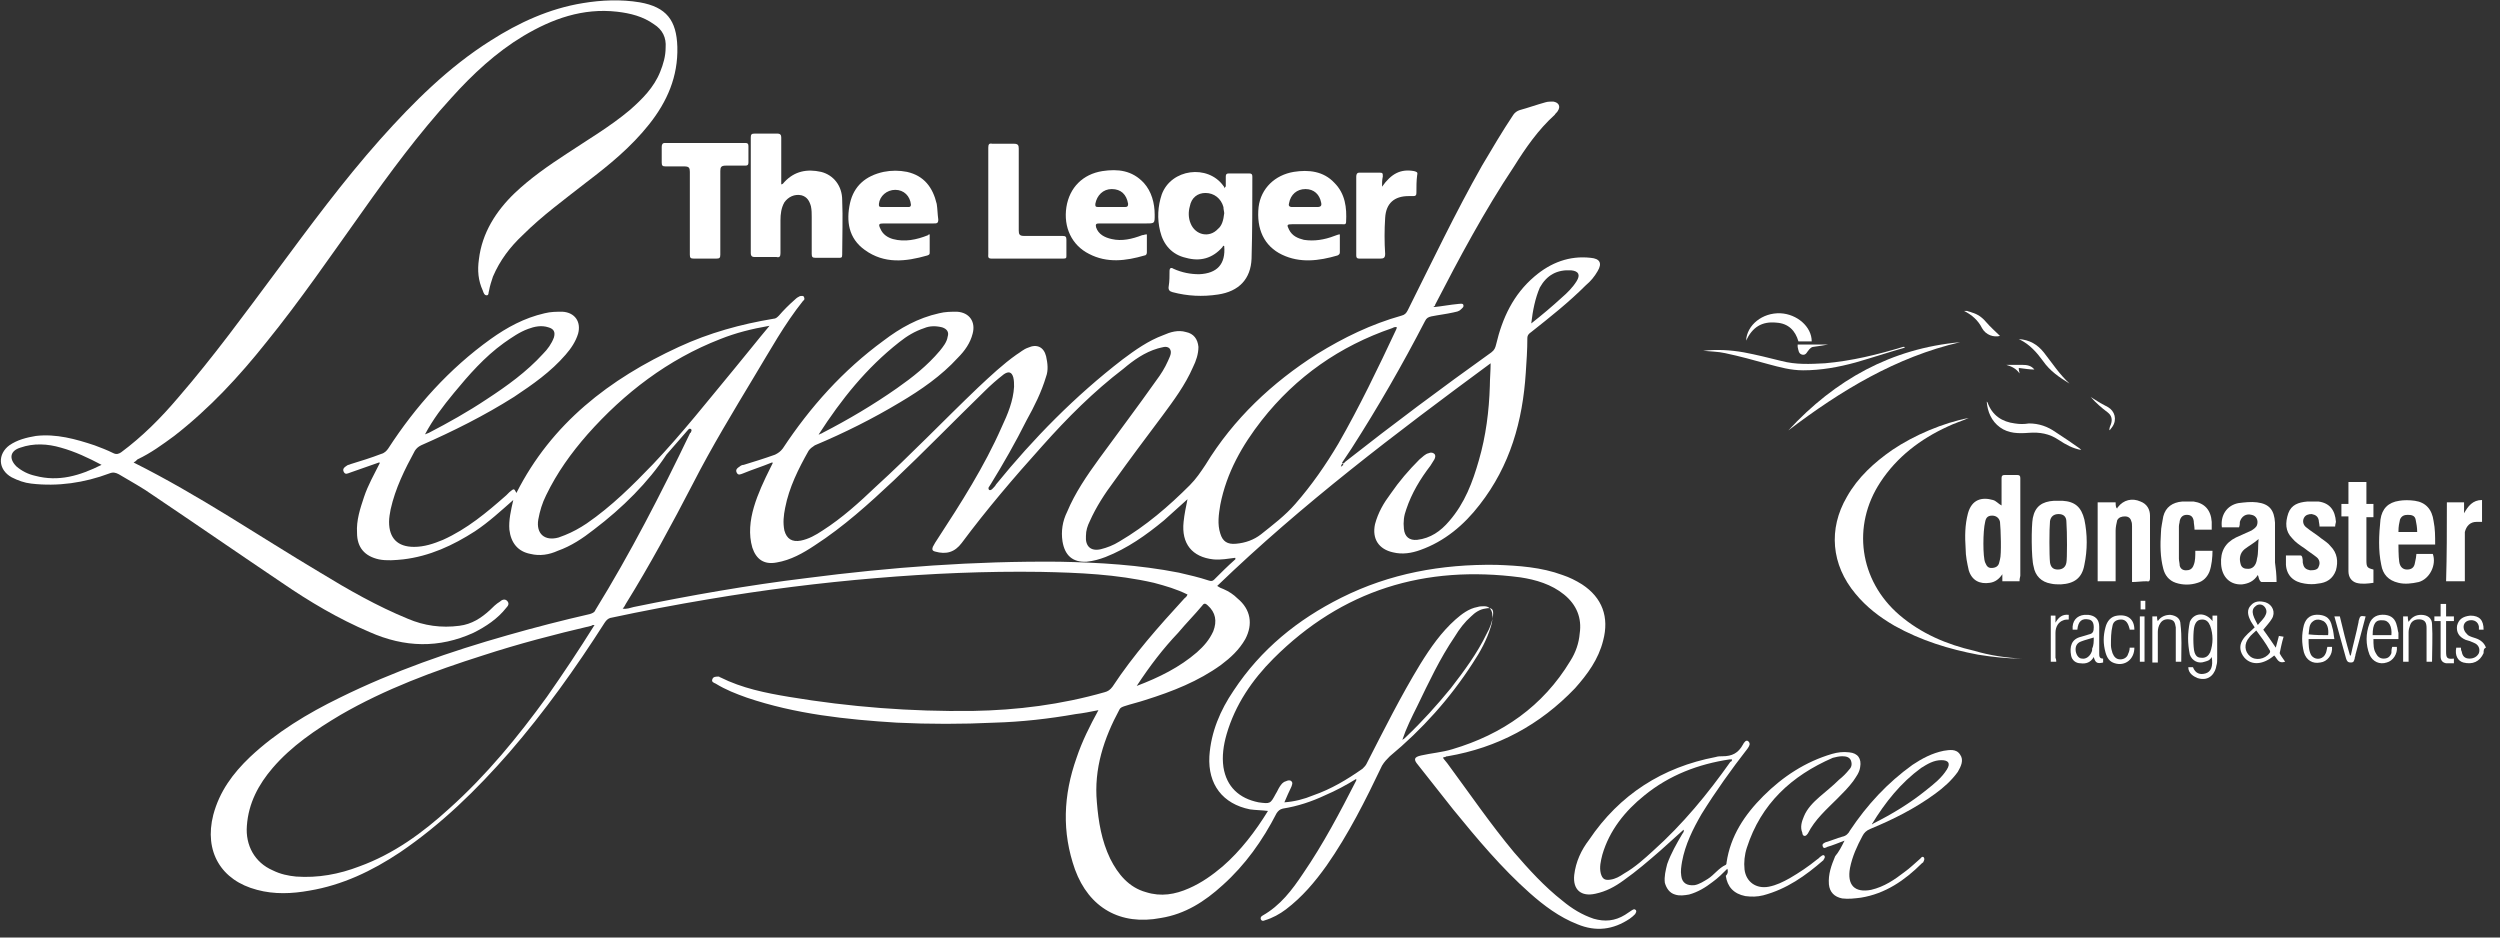 <?xml version="1.0" encoding="utf-8"?>
<!-- Generator: Adobe Illustrator 24.0.2, SVG Export Plug-In . SVG Version: 6.00 Build 0)  -->
<svg version="1.1" id="Layer_1" xmlns="http://www.w3.org/2000/svg" xmlns:xlink="http://www.w3.org/1999/xlink" x="0px" y="0px"
	 viewBox="0 0 320 120" style="enable-background:new 0 0 320 120;" xml:space="preserve">
<rect x="0" y="0" width="320" height="120" fill="#333333" stroke="none"/>
<style type="text/css">
	.st0{fill:#FFFFFF;}
</style>
<path class="st0" d="M281.3,86.8c-0.5-0.2-1.2-0.6-1.2-1.4c0.2,0,0.4,0,0.6,0c0.3,0.8,0.9,1,1.6,0.8c0.7-0.2,1-0.9,0.8-2.1
	c-0.3,0.5-0.6,0.5-0.9,0.6c-0.8,0.3-1.6-0.1-1.9-0.9c-0.3-1.5-0.3-2.7,0-4.2c0.5-1.2,2-1.3,2.9-0.1c0-0.2,0-0.5,0-0.7
	c0.2,0,0.4,0,0.6,0c0,0.2,0,0.3,0,0.4c0,1.7,0,3.4,0,5.1c0,0.3,0,0.6-0.1,0.9C283.6,86,282.9,87.3,281.3,86.8z M280.9,83.5
	c0.2,0.6,0.5,0.7,1,0.7c0.5,0,0.8-0.3,1-0.7c0.4-1.1,0.4-2.3,0-3.4c-0.2-0.5-0.5-0.8-1-0.8c-0.5,0-0.8,0.2-1,0.8
	S280.7,82.9,280.9,83.5z"/>
<path class="st0" d="M317.9,83.6c-0.5,1.1-1.4,1.5-2.6,1.2c-0.7-0.2-1.1-0.9-0.9-1.9c0.2,0,0.4,0,0.6,0c0,0.2,0,0.3,0.1,0.5
	c0.1,0.6,0.4,0.9,1,0.9c0.6,0,1-0.3,1.2-0.7c0.2-0.6-0.1-1.1-0.6-1.3c-0.4-0.2-0.7-0.3-1.1-0.4c-0.9-0.4-1.2-1-1.1-1.8
	c0.2-0.8,0.7-1.2,1.7-1.3c1.2,0,1.7,0.6,1.7,1.8c-0.2,0-0.4,0-0.6,0c0-0.1,0-0.3,0-0.4c-0.1-0.6-0.6-0.9-1.2-0.8
	c-0.6,0.1-0.9,0.6-0.7,1.2c0.1,0.3,0.3,0.5,0.5,0.7c0.3,0.2,0.7,0.3,1,0.4c0.6,0.2,1.1,0.6,1.3,1.2C317.9,83,317.9,83.3,317.9,83.6z
	"/>
<path class="st0" d="M251.8,39.8c0.2,0.1,0.4,0.1,0.6,0.2c0.7,0.2,1.3,0.6,1.8,1.2c0.6,0.7,1.2,1.2,1.8,1.8c-0.8,0.2-1.8-0.1-2.3-1
	c-0.5-1-1.3-1.7-2.3-2.2C251.6,39.8,251.7,39.8,251.8,39.8z"/>
<path class="st0" d="M258.8,84.3c-1.9,0-3.7-0.2-5.6-0.5c-3.7-0.7-7.3-1.8-10.7-3.7c-1.9-1.1-3.6-2.4-5-4.1
	c-3.1-3.7-3.5-8.3-1.1-12.4c1.4-2.5,3.5-4.4,5.8-6c2.8-1.9,6.6-3.5,9.8-4.1c-0.9,0.4-1.9,0.7-2.7,1.1c-3.5,1.6-6.5,3.9-8.6,7.1
	c-3.7,5.6-2.7,12.6,2.4,17c2.8,2.4,6.1,3.8,9.6,4.6C254.7,83.9,256.8,84.2,258.8,84.3z"/>
<path class="st0" d="M258.5,74.4c-0.8,0-1.5,0-2.2,0c0-0.3,0-0.5,0-0.9c-0.4,0.6-0.9,1-1.6,1.1c-1.3,0.2-2.3-0.3-2.7-1.6
	c-0.2-0.9-0.4-1.8-0.4-2.8c-0.1-1.5-0.1-3,0.3-4.5c0.5-1.8,1.8-2.1,3.2-1.7c0.4,0.1,0.7,0.5,1.1,0.7c0-0.2,0-0.4,0-0.5c0-1,0-2,0-3
	c0-0.3,0.1-0.4,0.4-0.4c0.5,0,1.1,0,1.6,0c0.3,0,0.4,0.1,0.4,0.4c0,1.1,0,2.3,0,3.4c0,3,0,6.1,0,9.1
	C258.5,74.1,258.5,74.2,258.5,74.4z M256,66.8c-0.1-0.5-0.5-0.8-1-0.8c-0.5,0-0.8,0.2-0.9,0.8c-0.3,1.2-0.3,4.5,0,5.2
	c0.2,0.5,0.4,0.7,0.8,0.7c0.5,0,0.9-0.2,1-0.7c0-0.1,0.1-0.3,0.1-0.4C256.2,71,256.1,67.7,256,66.8z"/>
<path class="st0" d="M291.4,74.5c-0.6,0-1.2,0-1.9,0c-0.1,0-0.2-0.1-0.3-0.3c-0.1-0.2-0.1-0.4-0.2-0.6c-0.5,0.8-1.2,1.1-2,1.2
	c-1.5,0.1-2.6-0.9-2.7-2.6c-0.1-1.6,0.5-2.7,1.9-3.4c0.7-0.3,1.3-0.6,2-0.9c0.3-0.2,0.6-0.4,0.7-0.7c0.2-0.6-0.1-1.2-0.7-1.3
	c-0.7-0.2-1.3,0.2-1.5,0.9c0,0.2,0,0.4-0.1,0.7c-0.7,0-1.5,0-2.2,0c-0.2-1.5,0.6-2.8,2.1-3.1c0.8-0.1,1.6-0.2,2.4-0.1
	c1.6,0.2,2.2,1,2.3,2.6c0,1.7,0,3.4,0,5.1C291.3,72.7,291.4,73.6,291.4,74.5z M289.1,69c-0.7,0.6-1.3,0.9-1.8,1.3
	c-0.6,0.5-0.7,1.2-0.5,1.9c0.1,0.4,0.4,0.6,0.8,0.6c0.7,0.1,1.2-0.4,1.3-1.3C289.1,70.8,289,69.8,289.1,69z"/>
<path class="st0" d="M311.7,69.7c-0.6,0-3.8,0-4.7,0c0,0,0,1.6,0.1,2.2c0.1,0.7,0.5,1,1,1c0.5,0,0.9-0.2,1-0.8
	c0.1-0.4,0.2-1,0.2-1.2c0.7,0,1.4,0,2.1,0c0.5,1.4-0.4,3.2-1.8,3.6c-0.9,0.2-1.8,0.3-2.6,0.1c-1.3-0.3-2-1.1-2.2-2.3
	c-0.4-1.9-0.3-3.8-0.1-5.8c0.2-1.4,1-2.2,2.4-2.4c0.6-0.1,1.3-0.1,2,0c1.4,0.2,2.2,1.1,2.4,2.6C311.7,67.7,311.7,68.6,311.7,69.7z
	 M309.4,68.1c0-0.6-0.1-1.1-0.2-1.6c-0.1-0.5-0.5-0.6-1-0.6c-0.4,0-0.8,0.1-1,0.6c-0.1,0.5-0.2,0.8-0.2,1.6
	C307.9,68.1,308.6,68.1,309.4,68.1z"/>
<path class="st0" d="M260.2,66.3c0.3-1.5,1.2-2.1,2.7-2.2c0.4,0,0.8,0,1.1,0c1.6,0.1,2.4,0.8,2.8,2.4c0.4,1.9,0.4,3.9,0,5.8
	c-0.3,1.7-1.3,2.4-3,2.5c-0.4,0-0.9,0-1.3-0.1c-1.2-0.2-2-1-2.2-2.2C260,71.5,260,67.3,260.2,66.3z M262.4,72c0.1,0.6,0.4,0.9,1,0.9
	c0.6,0,1-0.3,1.1-0.9c0.1-0.4,0.1-3.9,0-5.2c0-0.7-0.4-1-1-1c-0.6,0-1,0.3-1.1,0.9C262.3,67.7,262.3,71.1,262.4,72z"/>
<path class="st0" d="M272.9,74.5c0-0.2,0-0.4,0-0.6c0-2.2,0-4.3,0-6.5c0-0.2,0-0.5-0.1-0.7c-0.1-0.4-0.4-0.6-0.8-0.6
	c-0.4,0-0.8,0.1-1,0.5c-0.1,0.4-0.2,0.9-0.2,1.3c0,2,0,4,0,6c0,0.2,0,0.3,0,0.5c-0.8,0-1.6,0-2.3,0c0-3.3,0-6.7,0-10.1
	c0.7,0,1.5,0,2.3,0c0,0.2,0,0.5,0.1,0.7c0,0,0.1,0.1,0.1,0.1c0-0.1,0.1-0.2,0.1-0.2c0.7-0.9,1.8-1.2,2.9-0.7c0.8,0.3,1.2,1,1.2,1.8
	c0,1.4,0,2.7,0,4.1c0,1.3,0,2.6,0,3.9c0,0.3-0.1,0.5-0.4,0.4C274.1,74.4,273.5,74.5,272.9,74.5z"/>
<path class="st0" d="M298.9,67.4c-0.7,0-1.3,0-2,0c0-0.3-0.1-0.6-0.1-0.8c-0.1-0.5-0.4-0.7-0.9-0.8c-0.4,0-0.8,0.1-1,0.5
	c-0.2,0.4-0.1,0.9,0.3,1.2c0.6,0.5,1.3,0.9,1.9,1.4c0.4,0.3,0.9,0.6,1.2,1c0.9,0.9,1,2,0.7,3.1c-0.4,1.1-1.2,1.6-2.3,1.7
	c-0.5,0.1-1.1,0.1-1.7,0c-1.4-0.2-2.3-1-2.4-2.4c0-0.4,0-0.7,0-1.2c0.6,0,1.3,0,1.9,0c0.1,0,0.2,0.2,0.2,0.3c0.1,0.3,0,0.6,0.1,0.8
	c0.1,0.5,0.4,0.7,0.9,0.8c0.6,0,1-0.1,1.1-0.5c0.2-0.4,0.1-0.9-0.3-1.2c-0.5-0.4-1-0.7-1.5-1.1c-0.6-0.4-1.2-0.8-1.6-1.3
	c-0.9-0.9-0.9-2-0.5-3.2c0.4-1.1,1.3-1.4,2.4-1.5c0.5,0,1,0,1.5,0c1.4,0.2,2.1,1.1,2.2,2.6C299,66.9,298.9,67.1,298.9,67.4z"/>
<path class="st0" d="M283.1,67.8c-0.7,0-1.4,0-2.2,0c0-0.4-0.1-0.8-0.1-1.1c-0.1-0.6-0.4-0.8-0.9-0.8c-0.5,0-0.8,0.3-0.9,0.8
	c0,0.2-0.1,0.4-0.1,0.7c0,1.4,0,2.7,0,4.1c0,0.3,0.1,0.6,0.1,0.9c0.1,0.4,0.4,0.6,0.8,0.6c0.4,0,0.8-0.1,1-0.7
	c0.2-0.5,0.2-1.1,0.2-1.8c0.6,0,2.2,0,2.2,0c0,0.8-0.1,1.9-0.4,2.7c-0.3,0.7-0.8,1.2-1.5,1.4c-0.9,0.3-1.9,0.3-2.8,0
	c-0.9-0.3-1.4-1-1.6-1.8c-0.4-1.5-0.4-3.1-0.3-4.6c0-0.7,0.2-1.4,0.3-2.1c0.3-1.2,1.2-1.8,2.4-1.9c0.5,0,1,0,1.5,0
	c1.4,0.2,2.2,1.1,2.3,2.6C283.1,67.1,283.1,67.4,283.1,67.8z"/>
<path class="st0" d="M300.6,66.1c-0.3,0-0.6,0-0.9,0c0-0.5,0-1.1,0-1.6l0.9,0c0-0.6,0-2.1,0-2.8c0.8,0,1.5,0,2.3,0
	c0,0.9,0,1.8,0,2.8c0,0,0.8,0,0.9,0c0,0.6,0,1.1,0,1.7c-0.3,0-0.6,0-0.9,0c0,0,0,3.8,0,5.5c0,0.9,0.1,1,0.9,1.2c0,0.6,0,1.1,0,1.7
	c-0.7,0.1-1.5,0.2-2.2,0c-0.6-0.2-1-0.7-1-1.5c0-1.3,0-2.6,0-3.9C300.6,68.1,300.6,67.1,300.6,66.1z"/>
<path class="st0" d="M313.2,64.3l2.2,0l0,1.4c0.5-0.9,1.1-1.7,2.3-1.7c0,0.9,0,1.8,0,2.8c-0.2,0-0.5,0-0.7,0c-0.8,0-1.3,0.5-1.5,1.3
	c0,0.2,0,0.4,0,0.6c0,1.7,0,3.4,0,5.1c0,0.2,0,0.4,0,0.6c-0.8,0-1.6,0-2.4,0C313.2,71.1,313.2,67.8,313.2,64.3z"/>
<path class="st0" d="M228.9,55.1c6-6.5,13.2-10.5,22-11.3C242.7,45.7,235.6,50,228.9,55.1z"/>
<path class="st0" d="M292.5,84.7c-0.9,0.3-1-0.4-1.4-0.8c-1.4,1.2-2.9,1.3-3.8,0.3c-0.6-0.7-0.7-1.5-0.3-2.2c0.4-0.7,1-1.1,1.6-1.7
	c-0.1-0.2-0.5-0.7-0.6-1c-0.3-0.6-0.4-1.3,0.1-1.8c0.5-0.6,1.2-0.6,1.9-0.4c0.9,0.3,1.3,1.3,0.8,2.1c-0.3,0.5-0.7,0.9-1.1,1.4
	c0.5,0.7,1,1.4,1.6,2.3c0.1-0.4,0.4-1.5,0.4-1.5l0.6,0.1c-0.2,0.6-0.5,2.1-0.5,2.1C291.8,83.7,292.2,84.3,292.5,84.7z M288.8,80.7
	c-0.3,0.3-0.7,0.6-0.9,0.9c-0.7,0.8-0.6,1.8,0.1,2.4c0.7,0.6,1.9,0.4,2.5-0.4c0.1-0.1,0.1-0.3,0-0.4C290,82.3,289.4,81.5,288.8,80.7
	z M289,80c0.3-0.4,0.8-0.8,1-1.3c0.2-0.4,0.1-0.8-0.2-1.1c-0.3-0.3-0.8-0.3-1.1,0c-0.4,0.3-0.4,0.7-0.3,1.1
	C288.5,79.1,289,80,289,80z"/>
<path class="st0" d="M243.8,44.5c-2.1,0.6-4.2,1.3-6.3,1.9c-2.2,0.6-4.4,1-6.7,1c-1.6,0-3-0.4-4.5-0.8c-1.8-0.5-3.6-1-5.5-1.4
	c-0.9-0.2-1.8-0.2-2.8-0.3c1.8-0.2,3.5-0.1,5.2,0.2c1.6,0.3,3.2,0.7,4.8,1.1c1.9,0.5,3.7,0.4,5.6,0.3c3.4-0.3,6.7-1.1,10-2.1
	c0,0,0.1,0,0.1,0C243.8,44.4,243.8,44.4,243.8,44.5z"/>
<path class="st0" d="M223.5,43.6c0.1-2,2.1-3.6,4.4-3.5c2.1,0.1,4,1.7,4,3.6c-0.5,0-1.1,0-1.7,0c-0.4-1.4-1.3-2.3-2.8-2.4
	C225.5,41.1,224.3,41.9,223.5,43.6z"/>
<path class="st0" d="M266.4,57.6c-1.1-0.2-2-0.7-2.9-1.3c-1.2-0.8-2.4-1-3.8-0.9c-1.3,0.1-2.6,0.1-3.7-0.7c-1.1-0.8-1.6-2-1.7-3.3
	c0,0,0.1,0.1,0.1,0.1c0.6,1.7,1.9,2.5,3.5,2.7c0.6,0.1,1.2,0.1,1.8,0c1.3,0,2.4,0.4,3.4,1.1c1.1,0.7,2.1,1.4,3.1,2.1
	C266.3,57.5,266.4,57.6,266.4,57.6z"/>
<path class="st0" d="M265.9,80.6c-0.2,0-0.4,0-0.6,0c-0.1-1.1,0.5-1.8,1.5-1.9c0.2,0,0.4,0,0.5,0c0.9,0.1,1.4,0.6,1.4,1.5
	c0,1.1,0,2.3,0,3.4c0,0.4,0,0.7,0.5,0.7c0,0.2,0,0.3,0,0.5c-0.8,0.2-1,0-1.2-0.7c-0.4,0.7-1,0.9-1.7,0.8c-0.6,0-1.1-0.4-1.2-1
	c-0.2-1.1,0-2.1,1.3-2.4c0.3-0.1,0.7-0.2,1-0.3c0.5-0.1,0.6-0.4,0.6-0.9c0-0.6-0.2-0.9-0.6-1C266.5,79.1,266,79.5,265.9,80.6z
	 M268,81.6c-0.6,0.2-1.1,0.3-1.6,0.5c-0.6,0.2-0.8,0.7-0.7,1.3c0.1,0.5,0.4,0.9,0.8,0.9c0.5,0.1,1-0.3,1.2-0.8
	c0.1-0.2,0.1-0.3,0.1-0.5C268,82.6,268,82.1,268,81.6z"/>
<path class="st0" d="M298.8,81.8c-1.1,0-2.2,0-3.3,0c0,0.7,0,1.4,0.3,2c0.4,0.7,1.4,0.7,1.8,0c0.2-0.3,0.2-0.6,0.3-1
	c0.2,0,0.4,0,0.6,0c0.1,1-0.6,1.9-1.5,2c-1,0.2-1.8-0.3-2.1-1.3c-0.3-1.2-0.3-2.3,0-3.5c0.3-1,1-1.4,2-1.3c0.9,0.1,1.4,0.5,1.6,1.5
	C298.7,80.8,298.7,81.3,298.8,81.8z M298,81.3c0.1-0.8-0.1-1.5-0.6-1.8c-0.4-0.2-0.9-0.3-1.3,0c-0.6,0.4-0.5,1.1-0.6,1.7
	C296.4,81.3,297.2,81.3,298,81.3z"/>
<path class="st0" d="M306.2,82.8c0.2,0,0.4,0,0.6,0c0.1,0.9-0.5,1.8-1.3,2c-0.9,0.3-1.8-0.1-2.2-1c-0.5-1.3-0.5-2.7,0-4
	c0.3-0.8,1-1.2,2-1.1c0.8,0.1,1.3,0.5,1.5,1.4c0.1,0.3,0.1,0.6,0.2,0.9c0,0.2,0,0.5,0,0.8c-0.6,0-1.1,0-1.6,0c-0.5,0-1,0-1.6,0
	c0,0.7,0,1.3,0.3,1.8c0.2,0.4,0.5,0.7,1,0.7c0.5,0,0.8-0.2,1-0.7C306.1,83.4,306.1,83.1,306.2,82.8z M303.7,81.3c0.8,0,1.6,0,2.4,0
	c0.1-1.1-0.3-1.9-1.1-1.9C304.1,79.3,303.7,79.8,303.7,81.3z"/>
<path class="st0" d="M279.2,84.7c-0.2,0-0.4,0-0.7,0c0-0.2,0-0.3,0-0.5c0-1.1,0-2.2,0-3.3c0-0.2,0-0.4,0-0.6c-0.1-0.6-0.2-0.9-0.7-1
	c-0.5-0.1-1,0-1.3,0.5c-0.2,0.3-0.3,0.7-0.3,1.1c0,1.3,0,2.6,0,3.9c-0.2,0-0.4,0-0.7,0c0-2,0-3.9,0-5.9c0.2,0,0.4,0,0.6,0
	c0,0.2,0,0.4,0.1,0.6c0.4-0.6,1-0.8,1.6-0.8c0.8,0.1,1.3,0.5,1.3,1.2C279.3,81.5,279.2,83.1,279.2,84.7z"/>
<path class="st0" d="M307.6,84.7c0-2,0-3.9,0-5.8c0.2,0,0.4,0,0.6,0c0,0.2,0,0.4,0.1,0.7c0.4-0.6,0.9-0.9,1.6-0.9
	c0.8,0,1.4,0.4,1.4,1.2c0.1,1.6,0,3.2,0,4.8c-0.2,0-0.4,0-0.7,0c0-0.3,0-0.5,0-0.8c0-1.2,0-2.3,0-3.5c0-0.7-0.2-1-0.7-1.1
	c-0.6-0.1-1.2,0.1-1.4,0.7c-0.1,0.3-0.2,0.6-0.2,0.9c0,1.2,0,2.5,0,3.8C308.1,84.7,307.9,84.7,307.6,84.7z"/>
<path class="st0" d="M273.2,80.6c-0.2,0-0.4,0-0.6,0c0-0.2-0.1-0.3-0.1-0.4c-0.2-0.6-0.5-0.9-1-0.9c-0.5,0-1,0.2-1.1,0.8
	c-0.2,0.8-0.2,1.7-0.2,2.5c0,0.3,0.1,0.7,0.2,1c0.2,0.5,0.5,0.8,1,0.8c0.5,0,0.9-0.3,1-0.7c0.1-0.2,0.2-0.5,0.2-0.8
	c0.2,0,0.4,0,0.6,0c0,1.5-1.2,2.4-2.5,2c-0.7-0.2-1-0.7-1.2-1.4c-0.3-1.1-0.3-2.1,0-3.2c0.2-0.8,0.7-1.4,1.5-1.5
	C272.4,78.6,273.2,79.3,273.2,80.6z"/>
<path class="st0" d="M302.8,78.9c-0.4,1.6-0.9,3.3-1.3,4.9c0,0.2-0.1,0.3-0.1,0.5c-0.1,0.3-0.1,0.5-0.5,0.5c-0.4,0-0.5-0.2-0.6-0.5
	c-0.5-1.8-1-3.6-1.5-5.4c0.3,0,0.5,0,0.7,0c0.4,1.7,0.8,3.3,1.3,5c0,0,0,0,0.1,0c0.3-1.4,0.7-2.8,1-4.3c0,0,0-0.1,0-0.1
	C302.1,78.8,302.1,78.8,302.8,78.9z"/>
<path class="st0" d="M312.4,79.5c-0.3,0-0.5,0-0.8,0c0-0.2,0-0.4,0-0.6c0.2,0,0.5,0,0.8,0c0-0.6,0-1.1,0-1.6c0.2,0,0.4,0,0.7,0
	c0,0.5,0,1,0,1.6c0.4,0,0.7,0,1,0c0,0.2,0,0.4,0,0.6c-0.3,0-0.6,0-1,0c0,0.2,0,0.4,0,0.5c0,1.1,0,2.3,0,3.4c0,0.8,0.1,1,1,0.9
	c0,0.2,0,0.4,0,0.6c-0.3,0-0.7,0-1,0c-0.5-0.1-0.7-0.4-0.7-0.9c0-1.3,0-2.6,0-3.8C312.4,79.9,312.4,79.7,312.4,79.5z"/>
<path class="st0" d="M263.2,84.7c-0.2,0-0.4,0-0.7,0c0-2,0-3.9,0-5.9c0.2,0,0.4,0,0.6,0c0,0.2,0,0.5,0,0.9c0.4-0.7,0.9-1.1,1.7-1
	c0,0.2,0,0.4,0,0.6c-0.2,0-0.5,0-0.7,0.1c-0.6,0.2-1,0.8-1,1.6c0,1.1,0,2.1,0,3.2C263.2,84.4,263.2,84.6,263.2,84.7z"/>
<path class="st0" d="M258.4,43.4c1.4,0.1,2.4,0.7,3.2,1.7c1.1,1.4,2,2.8,3.3,4c-1.3-0.8-2.5-1.6-3.4-2.9c-0.8-1.1-1.7-2.1-2.9-2.7
	C258.6,43.5,258.6,43.5,258.4,43.4z"/>
<path class="st0" d="M273.9,84.7c0-2,0-3.9,0-5.8c0.2,0,0.4,0,0.6,0c0,1.9,0,3.9,0,5.8C274.4,84.7,274.2,84.7,273.9,84.7z"/>
<path class="st0" d="M270,55c0-0.2,0.1-0.5,0.2-0.7c0.2-0.6,0.1-1.1-0.4-1.5c-0.8-0.6-1.5-1.2-2.2-2c0.1,0.1,0.2,0.1,0.3,0.2
	c0.6,0.4,1.3,0.8,1.9,1.1c0.9,0.5,1.2,1.6,0.6,2.5c-0.1,0.1-0.2,0.3-0.3,0.4C270,55.1,270,55.1,270,55z"/>
<path class="st0" d="M230.1,44.1c1.4,0,2.7,0,3.9,0c-0.5,0.1-1.2,0.2-1.9,0.3c-0.2,0-0.4,0.2-0.5,0.3c-0.3,0.3-0.4,0.8-0.9,0.7
	c-0.5-0.1-0.5-0.6-0.6-1C230.1,44.3,230.1,44.2,230.1,44.1z"/>
<path class="st0" d="M258.4,47.1c0,0.4,0.1,0.5,0.1,0.7c-0.4-0.6-1-0.9-1.7-1.1c0.7,0,1.3,0,2,0c0.7,0,1.2,0.1,1.6,0.6
	C259.8,47.3,259.2,47.2,258.4,47.1z"/>
<path class="st0" d="M274,76.9c0.2,0,0.4,0,0.6,0c0,0.4,0,0.7,0,1.1c-0.2,0-0.4,0-0.6,0C274,77.6,274,77.2,274,76.9z"/>
<path class="st0" d="M65.7,64c-1.6,1.4-3.1,2.8-4.9,4c-2.8,1.8-5.8,3.2-9.2,3.6c-1,0.1-2.1,0.2-3.1,0c-1.8-0.4-2.8-1.5-2.8-3.4
	c-0.1-1.6,0.4-3.1,0.9-4.6c0.5-1.5,1.3-2.9,2-4.3c0,0,0-0.1,0-0.1c0,0-0.1,0-0.1,0c-1.2,0.4-2.5,0.9-3.7,1.3
	c-0.3,0.1-0.6,0.3-0.8-0.1c-0.2-0.4,0.1-0.6,0.4-0.8c0.1-0.1,0.3-0.1,0.5-0.2c1.3-0.4,2.6-0.8,3.9-1.3c0.4-0.1,0.7-0.4,0.9-0.7
	c3.5-5.4,7.8-10.2,13.1-14c2.1-1.5,4.3-2.7,6.9-3.3c0.8-0.2,1.5-0.2,2.3-0.2c1.6,0.1,2.4,1.3,2,2.8c-0.3,1-0.9,1.9-1.6,2.7
	c-1.9,2.2-4.2,3.8-6.6,5.4c-3.8,2.4-7.8,4.4-11.9,6.2c-0.4,0.2-0.6,0.4-0.8,0.7c-1.3,2.4-2.5,4.8-3.1,7.5c-0.1,0.5-0.2,1.1-0.2,1.6
	c0,2.1,1.1,3.2,3.2,3.2c1.3,0,2.5-0.4,3.7-0.9c3.1-1.4,5.6-3.5,8.1-5.7c0.1-0.1,0.3-0.3,0.4-0.4c0.6-0.5,0.6-0.5,0.9,0.1
	c4.5-8.9,11.9-14.6,20.8-18.7c3.9-1.8,7.9-2.9,12.1-3.6c0.3,0,0.5-0.2,0.7-0.4c0.6-0.7,1.3-1.4,2.1-2.1c0.2-0.2,0.4-0.3,0.6-0.4
	c0.2,0,0.4-0.1,0.5,0.1c0.1,0.2,0.1,0.4-0.1,0.5c-2.4,3-4.2,6.3-6.2,9.6c-2.7,4.5-5.5,9.1-7.9,13.8c-2.7,5.2-5.5,10.4-8.6,15.4
	c-0.1,0.2-0.2,0.4-0.4,0.6c0.5,0.1,1-0.1,1.4-0.2c7.3-1.5,14.7-2.8,22.1-3.7c10.8-1.4,21.5-2.2,32.4-2.1c5.1,0.1,10.2,0.4,15.3,1.4
	c1.3,0.3,2.6,0.6,3.8,1c0.3,0.1,0.5,0.1,0.7-0.1c0.9-0.9,1.7-1.7,2.6-2.5c0.1-0.1,0.2-0.1,0.1-0.3c-0.9,0.1-1.8,0.3-2.8,0.2
	c-2.7-0.3-4.1-2-3.8-4.8c0.1-1,0.3-1.9,0.5-2.9c-1,0.9-2,1.8-3,2.7c-2.3,1.9-4.7,3.6-7.5,4.7c-0.8,0.3-1.5,0.5-2.4,0.6
	c-1.8,0.1-2.8-0.8-3.1-2.6c-0.2-1.3,0-2.6,0.6-3.8c1-2.4,2.5-4.6,4.1-6.8c2.4-3.3,4.9-6.6,7.3-10c0.6-0.8,1.1-1.6,1.5-2.5
	c0.2-0.5,0.6-1.1,0.2-1.6c-0.4-0.4-1-0.1-1.5,0c-1.7,0.5-3.1,1.5-4.4,2.6c-3.8,2.9-7.2,6.3-10.4,9.9c-3.6,4-7.1,8.1-10.3,12.4
	c-0.9,1.2-2,1.5-3.4,1.1c-0.4-0.1-0.4-0.3-0.3-0.6c0.2-0.4,0.4-0.7,0.6-1c3-4.6,6-9.3,8.2-14.3c0.8-1.7,1.5-3.4,1.6-5.2
	c0-0.4,0-0.8-0.1-1.2c-0.2-0.7-0.6-0.8-1.2-0.4c-0.9,0.7-1.7,1.4-2.5,2.2c-3.9,3.8-7.7,7.7-11.6,11.4c-3.2,3-6.4,5.9-10.1,8.3
	c-1.5,1-3.1,1.9-4.9,2.2c-1.6,0.3-2.6-0.4-3.1-1.9c-0.5-1.7-0.3-3.5,0.2-5.2c0.5-1.7,1.3-3.4,2.1-5c0.1-0.2,0.2-0.4,0.3-0.6
	c0,0,0-0.1,0-0.1c0,0-0.1,0-0.1,0c-1.2,0.5-2.5,0.9-3.7,1.4c-0.3,0.1-0.6,0.3-0.8-0.1c-0.2-0.4,0.1-0.6,0.4-0.8
	c0.1-0.1,0.3-0.2,0.5-0.2c1.3-0.4,2.6-0.8,4-1.3c0.4-0.2,0.7-0.4,1-0.8c3.5-5.3,7.7-10,12.9-13.8c2.1-1.6,4.4-2.9,7.1-3.5
	c0.8-0.2,1.5-0.2,2.3-0.2c1.6,0.1,2.4,1.3,2,2.8c-0.3,1.2-1,2.2-1.9,3.1c-2.1,2.3-4.7,4.1-7.4,5.7c-3.5,2.1-7.1,3.9-10.9,5.5
	c-0.3,0.2-0.6,0.4-0.8,0.7c-1.3,2.3-2.5,4.7-3,7.3c-0.2,1-0.3,1.9-0.1,2.9c0.3,1.1,1,1.5,2.1,1.3c1-0.2,1.9-0.7,2.8-1.3
	c2.5-1.6,4.7-3.6,6.8-5.6c4.5-4.1,8.7-8.5,13.1-12.7c1.6-1.5,3.2-3,4.9-4.2c0.5-0.3,0.9-0.7,1.5-0.9c1.1-0.5,2-0.1,2.3,1.1
	c0.2,0.9,0.3,1.8,0,2.6c-0.6,2-1.5,3.8-2.5,5.6c-1.4,2.8-3,5.6-4.6,8.2c-0.1,0.1-0.1,0.2-0.2,0.3c-0.1,0.1-0.1,0.3,0,0.4
	c0.1,0.1,0.3,0,0.4-0.1c0.2-0.2,0.4-0.4,0.5-0.6c4.8-5.9,10.1-11.3,16.2-16c1.6-1.2,3.3-2.4,5.2-3.1c0.9-0.4,1.9-0.7,2.9-0.4
	c1,0.2,1.5,0.9,1.6,1.9c0,0.9-0.3,1.8-0.7,2.6c-1,2.3-2.5,4.3-3.9,6.2c-2.1,2.8-4.2,5.6-6.2,8.4c-1.2,1.6-2.3,3.3-3.1,5.1
	c-0.3,0.6-0.5,1.2-0.5,1.9c-0.1,1.3,0.6,2,1.9,1.7c0.8-0.2,1.6-0.5,2.4-1c3.4-2,6.3-4.5,9-7.2c0.8-0.8,1.4-1.7,2-2.6
	c3.6-5.9,8.5-10.5,14.3-14.2c3.4-2.1,6.9-3.8,10.8-4.9c0.4-0.1,0.6-0.3,0.8-0.7c3.1-6.2,6.1-12.5,9.5-18.5c1.3-2.2,2.6-4.4,4-6.5
	c0.2-0.3,0.5-0.5,0.8-0.6c1.1-0.3,2.2-0.7,3.3-1c0.3-0.1,0.7-0.1,1-0.1c0.7,0.1,1,0.6,0.6,1.2c-0.1,0.2-0.3,0.3-0.4,0.5
	c-2.1,1.9-3.7,4.2-5.2,6.6C190,27,186.8,33,183.7,39c0,0.1,0,0.1-0.1,0.2c0,0-0.1,0-0.1,0.1c0,0,0.1,0,0.1,0c1-0.1,2-0.3,3.1-0.4
	c0.2,0,0.5-0.1,0.6,0.1c0.1,0.3-0.1,0.4-0.3,0.6c-0.3,0.3-0.6,0.3-1,0.4c-0.9,0.2-1.8,0.3-2.8,0.5c-0.4,0.1-0.6,0.2-0.8,0.6
	c-2.9,5.6-6,11-9.4,16.3c-0.4,0.6-0.8,1.2-1.2,1.8c0,0,0,0.1,0,0.1c0.2,0.1,0.3-0.1,0.4-0.2c6.1-4.8,12.4-9.5,18.7-14
	c0.4-0.3,0.5-0.6,0.6-1c0.8-3.4,2.2-6.4,4.9-8.7c2.1-1.8,4.5-2.7,7.2-2.4c1.2,0.1,1.5,0.7,0.9,1.7c-0.4,0.7-0.9,1.3-1.5,1.8
	c-2.2,2.2-4.6,4.1-7,6c-0.3,0.2-0.5,0.4-0.5,0.8c0,1.5-0.1,2.9-0.2,4.4c-0.4,6.2-2,11.9-5.9,16.9c-2,2.6-4.5,4.7-7.6,5.8
	c-1.1,0.4-2.3,0.6-3.5,0.3c-1.8-0.4-2.7-1.7-2.3-3.6c0.4-1.5,1.1-2.7,2-3.9c1.1-1.6,2.3-3,3.7-4.4c0.4-0.3,0.7-0.7,1.2-0.8
	c0.2-0.1,0.5-0.1,0.7,0.1c0.2,0.2,0.1,0.5,0,0.7c-0.2,0.3-0.3,0.5-0.5,0.8c-1.3,1.7-2.4,3.5-3.1,5.6c-0.3,0.8-0.4,1.6-0.3,2.5
	c0.1,1,0.7,1.5,1.7,1.4c1.7-0.2,3-1.1,4.1-2.4c2-2.3,3-5,3.8-7.8c0.9-3.1,1.3-6.3,1.4-9.5c0-0.9,0.1-1.9,0.1-2.9
	c-12.2,9-24.1,18-35,28.5c0.3,0.2,0.5,0.3,0.8,0.4c0.7,0.3,1.3,0.7,1.8,1.2c1.7,1.4,2,3.3,1,5.2c-0.8,1.4-1.9,2.4-3.1,3.3
	c-2.9,2.1-6.2,3.4-9.7,4.5c-0.9,0.3-1.8,0.5-2.7,0.8c-0.3,0.1-0.5,0.2-0.6,0.4c-2,3.7-3.3,7.6-2.9,11.9c0.2,2.5,0.6,4.9,1.7,7.2
	c1,2,2.4,3.7,4.6,4.3c1.9,0.6,3.7,0.3,5.5-0.5c1.6-0.7,3-1.7,4.3-2.8c2.3-2,4.2-4.5,5.8-7.1c-0.8-0.1-1.6-0.1-2.3-0.2
	c-3.5-0.7-5.4-3.2-5.2-6.8c0.2-3.1,1.4-5.9,3.1-8.4c3.5-5.3,8.2-9.1,13.8-11.9c6.2-3.1,12.8-4.3,19.8-4.2c2.9,0.1,5.8,0.3,8.5,1.3
	c0.9,0.3,1.7,0.7,2.5,1.2c2.6,1.7,3.5,4.2,2.7,7.2c-0.6,2.4-2,4.3-3.6,6.1c-4.5,4.7-9.9,7.6-16.3,8.7c-0.1,0-0.2,0-0.3,0.1
	c-0.1,0-0.2,0-0.3,0.1c0.2,0.3,0.5,0.6,0.7,0.9c2.8,3.8,5.4,7.6,8.4,11.2c1.9,2.2,3.9,4.4,6.2,6.2c1.2,1,2.5,1.8,4,2.3
	c1.4,0.4,2.7,0.3,4-0.5c0.3-0.2,0.6-0.4,0.9-0.6c0.2-0.1,0.3-0.2,0.5,0c0.1,0.2,0,0.3-0.1,0.5c-0.2,0.2-0.4,0.4-0.7,0.6
	c-2.1,1.4-4.3,1.7-6.7,0.7c-2.3-0.9-4.3-2.4-6.1-4c-3.6-3.2-6.7-6.9-9.8-10.7c-1.5-1.9-3-3.8-4.5-5.7c-0.6-0.7-0.5-1,0.4-1.2
	c1.3-0.3,2.7-0.4,4-0.8c6.4-1.9,11.6-5.5,15.1-11.3c0.7-1.1,1.1-2.3,1.2-3.5c0.3-2-0.4-3.7-2-5c-1.6-1.3-3.6-1.9-5.6-2.2
	c-12.2-1.6-22.8,1.6-31.6,10.4c-2.7,2.7-4.9,5.9-6,9.7c-0.4,1.4-0.6,2.8-0.4,4.2c0.4,2.5,2,4,4.5,4.5c1.5,0.2,1.5,0.2,2.2-1.1
	c0.2-0.3,0.3-0.6,0.5-0.9c0.2-0.3,0.4-0.6,0.8-0.7c0.2-0.1,0.5-0.2,0.7,0c0.2,0.2,0.1,0.4,0,0.7c-0.3,0.6-0.6,1.3-0.9,2
	c1.3-0.1,2.5-0.4,3.7-0.9c2.3-0.8,4.3-2,6.3-3.4c0.2-0.2,0.4-0.4,0.5-0.6c2.2-4.3,4.4-8.7,6.9-12.8c1.3-2.1,2.7-4.1,4.5-5.7
	c0.8-0.7,1.7-1.4,2.8-1.6c0.3-0.1,0.6-0.1,0.9-0.1c0.6,0,0.9,0.4,1,0.9c0.1,0.6,0,1.2-0.2,1.8c-0.5,1.6-1.3,3.1-2.3,4.6
	c-2.9,4.5-6.5,8.5-10.6,11.9c-0.4,0.4-0.7,0.7-1,1.2c-2.1,4.4-4.3,8.8-7.1,12.8c-1.5,2.1-3.1,4-5.2,5.6c-0.8,0.6-1.7,1.1-2.7,1.4
	c-0.2,0.1-0.4,0.1-0.5-0.1c-0.1-0.2,0-0.4,0.2-0.5c2.3-1.3,3.8-3.3,5.2-5.4c2.6-3.8,4.7-7.8,6.8-11.9c0,0,0-0.1,0-0.2
	c-1.3,0.8-2.6,1.5-4,2.1c-1.7,0.8-3.5,1.4-5.4,1.7c-0.4,0.1-0.6,0.3-0.8,0.6c-1.8,3.5-4,6.6-6.9,9.2c-2.3,2.1-4.8,3.7-7.9,4.2
	c-5.2,1-9.2-1.3-11-6.2c-1.7-4.8-1.5-9.5,0.2-14.3c0.7-2.1,1.7-4.1,2.8-6.1c-1,0.2-2,0.4-2.9,0.5c-3.4,0.6-6.9,1-10.4,1.1
	c-4.2,0.2-8.3,0.2-12.5,0c-6.5-0.4-13-1.1-19.2-3.2c-1.4-0.5-2.7-1-4-1.8c-0.2-0.1-0.6-0.2-0.4-0.6c0.1-0.3,0.5-0.3,0.8-0.3
	c0.1,0,0.1,0.1,0.2,0.1c2.8,1.4,5.8,2,8.8,2.5c7.8,1.3,15.6,1.9,23.5,1.8c5.7-0.1,11.3-0.8,16.9-2.4c0.4-0.1,0.7-0.3,1-0.7
	c2.7-4.1,5.9-7.7,9.2-11.3c0.1-0.1,0.3-0.2,0.4-0.5c-1.4-0.7-2.8-1.1-4.3-1.5c-4.8-1.1-9.6-1.3-14.5-1.4c-7-0.1-14,0.2-21.1,0.8
	c-7.2,0.6-14.3,1.5-21.4,2.7c-4.2,0.7-8.4,1.5-12.6,2.4c-0.3,0.1-0.5,0.3-0.7,0.6c-3.7,5.8-7.7,11.4-12.2,16.6
	c-4.2,4.8-8.7,9.2-14,12.8c-3.6,2.4-7.4,4.2-11.6,4.9c-2.2,0.4-4.5,0.5-6.7-0.1c-4.6-1.2-6.8-4.9-5.6-9.6c0.8-3,2.5-5.3,4.7-7.4
	c3.4-3.2,7.4-5.6,11.5-7.6c6.9-3.4,14.1-5.9,21.5-8c3.5-1,7-1.9,10.5-2.7c0.3-0.1,0.6-0.2,0.7-0.5c4.5-7.3,8.4-14.9,12.1-22.6
	c0,0,0-0.1,0.1-0.1c0.1-0.2,0.2-0.4,0-0.5c-0.2-0.1-0.3,0.1-0.4,0.2c-0.9,1-1.8,2.1-2.7,3.1C83,61.7,79.7,65,76,67.8
	c-1.4,1.1-2.9,2.1-4.6,2.7c-1.1,0.5-2.3,0.7-3.5,0.4c-1.6-0.3-2.5-1.4-2.7-3.1C65.1,66.6,65.4,65.3,65.7,64
	C65.7,64,65.8,63.9,65.7,64C65.7,63.9,65.7,64,65.7,64z M171.7,59.7c0,0,0.1-0.1,0.1-0.1c0.1,0,0.2-0.1,0.1-0.2
	c-0.1-0.1-0.1,0-0.2,0.1C171.7,59.6,171.6,59.7,171.7,59.7C171.7,59.7,171.6,59.7,171.7,59.7C171.6,59.7,171.6,59.8,171.7,59.7
	C171.6,59.8,171.7,59.8,171.7,59.7z M179.5,94.7c0.2-0.1,0.3-0.2,0.5-0.4c2-1.9,3.9-4,5.7-6.2c1.7-2.2,3.4-4.5,4.6-7
	c0.4-0.7,0.7-1.5,0.8-2.3c0.1-0.8-0.1-1.1-1-0.9c-0.7,0.1-1.3,0.5-1.8,1c-0.8,0.7-1.5,1.6-2.1,2.6c-1.9,2.8-3.3,5.8-4.8,8.9
	C180.7,91.8,180,93.2,179.5,94.7c-0.1,0-0.1,0-0.1,0.1C179.4,94.7,179.4,94.7,179.5,94.7z M54.4,55.6c0.2-0.1,0.3-0.1,0.5-0.2
	c2.5-1.3,5-2.7,7.4-4.3c2.6-1.7,5.1-3.5,7.2-5.8c0.6-0.6,1.1-1.3,1.4-2.1c0.2-0.7,0-1.1-0.7-1.3c-0.9-0.3-1.8-0.1-2.6,0.2
	c-1.1,0.4-2.1,1.1-3.1,1.8C62,45.7,60,48,58.1,50.3C56.7,52,55.4,53.7,54.4,55.6c-0.1,0-0.1,0-0.1,0C54.3,55.6,54.4,55.6,54.4,55.6z
	 M104.9,55.6c0.1-0.1,0.3-0.1,0.4-0.2c3.3-1.7,6.5-3.6,9.5-5.7c2-1.4,3.9-2.9,5.5-4.8c0.4-0.5,0.9-1.1,1-1.8c0.2-0.6-0.1-1-0.7-1.2
	c-0.8-0.2-1.6-0.2-2.3,0.1c-1.2,0.4-2.2,1-3.2,1.8c-4.2,3.3-7.4,7.3-10.3,11.8c0,0,0,0.1,0,0.1C104.8,55.6,104.8,55.6,104.9,55.6z
	 M76.1,80c-0.2,0-0.3,0-0.4,0.1c-4.7,1.1-9.3,2.3-13.9,3.8c-6.3,2-12.5,4.3-18.2,7.6c-3.2,1.9-6.3,4-8.7,6.8
	c-1.8,2.1-3.1,4.5-3.3,7.4c-0.2,2.5,1,4.7,3.3,5.7c1,0.5,2,0.7,3,0.8c2.8,0.2,5.5-0.3,8.1-1.3c4.4-1.6,8.1-4.3,11.5-7.4
	c4.8-4.3,8.8-9.2,12.5-14.3C72.1,86.2,74.1,83.2,76.1,80z M98.5,41.7c-2.3,0.4-4.3,0.9-6.3,1.7c-6.7,2.6-12.3,6.9-17,12.2
	c-2.1,2.4-3.9,4.9-5.3,7.8c-0.5,1-0.8,2-1,3.1c-0.3,1.8,0.8,2.8,2.6,2.3c0.3-0.1,0.5-0.2,0.8-0.3c1-0.4,1.9-0.9,2.8-1.5
	c3.2-2.2,5.9-4.9,8.5-7.6c3.7-3.9,7-8.1,10.4-12.2C95.5,45.4,96.9,43.6,98.5,41.7z M178.8,41.9c-0.2-0.1-0.4,0-0.6,0.1
	c-6.7,2.3-12.3,6.2-16.7,11.8c-2.5,3.2-4.5,6.7-5.3,10.8c-0.2,1.2-0.4,2.5,0,3.7c0.3,1,0.9,1.4,2,1.3c1.2-0.1,2.3-0.5,3.2-1.2
	c1.5-1.2,3.1-2.4,4.4-3.9c2.1-2.4,3.9-5,5.5-7.7c2.7-4.7,5.1-9.7,7.4-14.6C178.8,42,178.8,41.9,178.8,41.9z M145.5,87.8
	c2.9-1.1,5.5-2.4,7.7-4.3c0.9-0.8,1.6-1.6,2.1-2.7c0.5-1.3,0.3-2.4-0.7-3.3c-0.3-0.3-0.5-0.3-0.7,0c-1,1.2-2.1,2.3-3.1,3.5
	C148.9,83,147.2,85.2,145.5,87.8z M196,41.4c1.4-1.1,2.7-2.2,3.9-3.3c0.7-0.6,1.4-1.3,1.9-2.1c0.5-0.8,0.3-1.3-0.7-1.4
	c-1.8-0.1-3.1,0.6-4,2.2C196.5,38.2,196.2,39.7,196,41.4z"/>
<path class="st0" d="M17.1,59.2c8.4,4.2,16,9.4,23.9,14.1c3.6,2.2,7.3,4.3,11.2,5.9c2.1,0.9,4.3,1.2,6.6,0.9c1.6-0.2,2.8-1,3.9-2
	c0.4-0.4,0.8-0.8,1.3-1.1c0.2-0.2,0.6-0.4,0.9-0.1c0.3,0.3,0.2,0.6-0.1,0.9c-1.1,1.4-2.6,2.4-4.2,3.2c-4.4,2-8.8,1.9-13.3-0.1
	c-4-1.7-7.7-3.9-11.2-6.3c-5.5-3.7-11-7.5-16.5-11.2c-1.4-1-2.9-1.8-4.4-2.7c-0.4-0.2-0.7-0.3-1.2-0.1c-3.2,1.2-6.6,1.7-10,1.3
	c-0.9-0.1-1.7-0.4-2.5-0.8c-1.8-1-1.8-3-0.3-4.1c1-0.7,2.2-1,3.4-1.2c2.6-0.3,5.1,0.4,7.5,1.2c0.8,0.3,1.6,0.6,2.4,1
	c0.4,0.2,0.7,0.1,1-0.1c2.7-2,5.1-4.4,7.3-7c4.5-5.2,8.5-10.7,12.6-16.2c4.3-5.8,8.5-11.5,13.3-16.9c4.2-4.7,8.7-9.2,14.1-12.6
	c3.6-2.3,7.5-4.1,11.8-4.8c2.4-0.4,4.9-0.5,7.3-0.1c3.4,0.6,4.7,2.3,4.8,5.7c0.1,3.8-1.3,7-3.6,9.9c-2.3,2.9-5.1,5.2-8,7.4
	c-2.8,2.2-5.7,4.3-8.2,6.8c-1.6,1.5-2.9,3.2-3.8,5.3c-0.2,0.6-0.4,1.2-0.5,1.8c-0.1,0.2,0,0.6-0.3,0.6c-0.3,0-0.4-0.3-0.5-0.6
	c-0.6-1.3-0.7-2.6-0.5-4c0.4-3.4,2.2-6.2,4.6-8.5c2-1.9,4.3-3.5,6.6-5c2.7-1.8,5.6-3.5,8.1-5.6c1.6-1.4,3.1-2.9,3.9-4.9
	c0.4-1,0.7-2,0.7-3.1c0.1-1.3-0.4-2.3-1.5-3c-1.4-1-3-1.4-4.7-1.6C74.6,1,70.7,2.4,67,4.6c-3.5,2.1-6.5,4.9-9.2,7.9
	c-4.2,4.6-7.9,9.6-11.5,14.7c-4,5.6-7.9,11.3-12.2,16.6c-3.5,4.4-7.3,8.5-11.8,12c-1.5,1.1-3,2.2-4.7,3C17.4,59,17.3,59.1,17.1,59.2
	z M13,59.5c-1.7-0.9-3.4-1.7-5.2-2.2c-1.7-0.5-3.5-0.6-5.2,0c-1.3,0.4-1.5,1.4-0.5,2.4c0.7,0.6,1.5,1,2.4,1.2
	C7.5,61.7,10.2,60.9,13,59.5z"/>
<path class="st0" d="M221.1,111.2c-0.6,0.6-1.2,1.2-1.9,1.7c-0.9,0.7-1.9,1.3-3,1.6c-0.6,0.1-1.2,0.2-1.8,0
	c-0.7-0.2-1.1-0.8-1.3-1.5c-0.1-0.8,0.1-1.6,0.3-2.4c0.5-1.4,1.2-2.6,1.9-3.8c0.1-0.2,0.3-0.3,0.2-0.6c-1,0.9-2,1.8-3,2.7
	c-1.5,1.3-3,2.6-4.7,3.8c-1.1,0.8-2.2,1.4-3.6,1.7c-1.8,0.4-2.9-0.5-2.7-2.4c0.2-1.7,0.9-3.2,1.9-4.5c3.9-5.8,9.4-9.3,16.2-10.6
	c0.3-0.1,0.6-0.1,0.9-0.1c1.2,0,2-0.4,2.6-1.5c0.1-0.2,0.4-0.7,0.7-0.4c0.3,0.3,0.1,0.6-0.1,0.9c-2.1,2.7-4.1,5.5-5.9,8.4
	c-1.1,1.9-2.1,3.9-2.5,6.1c-0.1,0.6-0.2,1.2-0.1,1.8c0.1,0.9,0.7,1.3,1.7,1.2c0.6-0.1,1.2-0.5,1.7-0.8c0.8-0.5,1.4-1.4,2.3-1.8
	c0.1-0.1,0.1-0.2,0.1-0.3c0.5-3.4,2.3-6.1,4.7-8.5c2.5-2.5,5.4-4.4,8.8-5.4c0.7-0.2,1.4-0.3,2.2-0.2c1.1,0.1,1.6,0.8,1.4,1.9
	c-0.1,0.7-0.5,1.2-0.9,1.8c-0.6,0.8-1.3,1.5-2,2.2c-1.4,1.4-2.9,2.7-3.8,4.5c-0.1,0.1-0.2,0.3-0.4,0.3c-0.2,0-0.3-0.2-0.3-0.4
	c-0.3-0.7-0.1-1.4,0.2-2.1c0.4-1,1.2-1.8,2-2.5c0.8-0.7,1.7-1.4,2.5-2.2c0.5-0.4,0.9-0.8,1.3-1.3c0.3-0.3,0.4-0.7,0.2-1.2
	c-0.2-0.4-0.6-0.5-1.1-0.5c-0.4,0-0.8,0.1-1.2,0.2c-5.3,2.3-9.2,5.9-11,11.5c-0.3,0.9-0.4,1.9-0.3,2.8c0.2,1.6,1.5,2.5,3.1,2.2
	c1-0.2,1.8-0.6,2.7-1.1c1.2-0.7,2.4-1.5,3.5-2.4c0.2-0.1,0.3-0.3,0.5-0.4c0.1-0.1,0.3-0.2,0.4-0.1c0.1,0.1,0.1,0.3,0,0.4
	c0,0.1-0.1,0.1-0.1,0.2c-2.3,2-4.7,3.7-7.7,4.5c-0.8,0.2-1.5,0.2-2.3,0.1c-1.5-0.3-2.3-1.2-2.5-2.6
	C221.2,111.8,221.2,111.5,221.1,111.2z M221.7,97.2c-0.1,0-0.2,0-0.3,0c-4,0.6-7.7,2-10.9,4.6c-2.5,2-4.5,4.5-5.4,7.6
	c-0.2,0.8-0.4,1.6-0.2,2.4c0.2,0.7,0.5,0.9,1.2,0.8c0.7-0.1,1.2-0.4,1.8-0.8c1.4-0.8,2.6-1.9,3.7-2.9c3.8-3.4,7-7.3,9.9-11.4
	C221.6,97.5,221.7,97.4,221.7,97.2z"/>
<path class="st0" d="M156.9,23.9c0-0.4,0-0.9,0-1.3c0-0.3,0.1-0.4,0.4-0.4c0.9,0,1.7,0,2.6,0c0.3,0,0.4,0.1,0.4,0.4
	c0,3.5,0,7-0.1,10.5c-0.1,2.6-1.6,4.2-4.3,4.6c-2,0.3-3.9,0.2-5.8-0.3c-0.4-0.1-0.6-0.3-0.5-0.8c0.1-0.6,0.1-1.3,0.1-1.9
	c0-0.4,0.2-0.5,0.5-0.3c1.1,0.5,2.2,0.7,3.3,0.7c2.3-0.1,3.4-1.3,3.2-3.6c-0.1-0.1-0.2,0-0.2,0.1c-1.3,1.5-2.9,1.9-4.7,1.4
	c-1.8-0.4-2.9-1.7-3.3-3.4c-0.4-1.6-0.3-3.2,0.2-4.7c1.2-3.3,5.9-3.9,7.9-1.1c0.1,0.1,0.1,0.2,0.2,0.3
	C156.8,23.9,156.8,23.9,156.9,23.9z M156.7,27.3c0-0.2-0.1-0.5-0.1-0.8c-0.3-1.1-1.2-1.8-2.3-1.8c-1,0-1.8,0.6-2,1.7
	c-0.2,0.7-0.2,1.5,0.1,2.2c0.6,1.5,2.4,1.9,3.5,0.7C156.4,28.9,156.6,28.2,156.7,27.3z"/>
<path class="st0" d="M100,23.6c0.2,0,0.3-0.2,0.4-0.3c1.3-1.4,2.9-1.7,4.7-1.3c1.6,0.4,2.7,1.8,2.7,3.6c0.1,2.3,0,4.6,0,7
	c0,0.4-0.1,0.4-0.5,0.4c-1,0-1.9,0-2.9,0c-0.4,0-0.5-0.1-0.5-0.5c0-1.6,0-3.1,0-4.7c0-0.5,0-0.9-0.1-1.4c-0.2-0.7-0.5-1.2-1.2-1.4
	c-0.9-0.2-1.7,0.2-2.2,0.9c-0.4,0.7-0.5,1.5-0.5,2.3c0,1.4,0,2.8,0,4.2c0,0.4-0.1,0.6-0.5,0.5c-0.9,0-1.9,0-2.8,0
	c-0.3,0-0.5-0.1-0.5-0.5c0-4.9,0-9.9,0-14.8c0-0.4,0.1-0.5,0.5-0.5c1,0,1.9,0,2.9,0c0.4,0,0.5,0.2,0.5,0.5c0,1.7,0,3.5,0,5.2
	C100,23.2,100,23.4,100,23.6z"/>
<path class="st0" d="M171.5,30c0,0.8,0,1.5,0,2.3c0,0.2-0.1,0.3-0.3,0.4c-2.4,0.7-4.8,1-7.1-0.1c-2.3-1.1-3.3-3.3-3-6.1
	c0.3-2.4,2.1-4.1,4.5-4.5c1.9-0.3,3.8-0.1,5.2,1.4c1.4,1.4,1.6,3.2,1.5,5c0,0.4-0.3,0.3-0.5,0.3c-2.1,0-4.2,0-6.4,0
	c-0.7,0-0.7,0.1-0.4,0.7c0.4,0.8,1.1,1.1,1.9,1.3c1.3,0.2,2.6,0,3.9-0.5C171.1,30.1,171.3,30,171.5,30z M167,26.5c0.5,0,1.1,0,1.6,0
	c0.5,0,0.6-0.2,0.5-0.6c-0.2-1-0.9-1.7-2-1.7c-1.1,0-1.9,0.7-2.1,1.8c-0.1,0.3,0,0.5,0.4,0.5C165.9,26.5,166.4,26.5,167,26.5z"/>
<path class="st0" d="M146.8,30c0,0.8,0,1.5,0,2.3c0,0.2-0.1,0.4-0.3,0.4c-2.4,0.7-4.8,1-7.1-0.2c-2.2-1.1-3.3-3.4-2.9-6
	c0.4-2.5,2.1-4.2,4.6-4.6c2-0.3,3.8-0.1,5.3,1.5c1,1.1,1.4,2.6,1.4,4.1c0,1.1,0,1.1-1.1,1.1c-2,0-4,0-6,0c-0.4,0-0.5,0.1-0.4,0.5
	c0.3,0.9,1.1,1.3,2,1.5c1.3,0.3,2.6,0,3.9-0.5C146.4,30.1,146.5,30,146.8,30z M142.3,26.5c0.6,0,1.1,0,1.7,0c0.3,0,0.4-0.1,0.4-0.4
	c-0.2-1.2-0.9-1.9-2.1-1.9c-1.1,0-1.9,0.8-2.1,1.9c0,0.3,0,0.4,0.4,0.4C141.2,26.5,141.7,26.5,142.3,26.5z"/>
<path class="st0" d="M119,30c0,0.8,0,1.6,0,2.3c0,0.2,0,0.3-0.3,0.4c-2.8,0.8-5.5,1.1-8-0.7c-2.1-1.5-2.4-3.7-1.9-6
	c0.5-2.2,2-3.5,4.3-4c1-0.2,2-0.2,3,0c2.2,0.5,3.3,2,3.8,4.1c0.1,0.6,0.1,1.3,0.2,2c0,0.5-0.2,0.5-0.6,0.5c-2.1,0-4.2,0-6.4,0
	c-0.6,0-0.7,0.1-0.4,0.7c0.3,0.7,0.9,1.1,1.6,1.3c1.5,0.4,3,0.1,4.5-0.5C118.8,30.1,118.8,30,119,30z M114.5,26.5c0.6,0,1.2,0,1.8,0
	c0.2,0,0.3-0.1,0.3-0.3c-0.1-1.1-0.9-1.9-2-1.9c-1.1,0-2,0.8-2.1,1.8c0,0.3,0,0.4,0.4,0.4C113.4,26.5,113.9,26.5,114.5,26.5z"/>
<path class="st0" d="M92.2,27.2c0,1.8,0,3.6,0,5.4c0,0.4-0.1,0.5-0.5,0.5c-1,0-1.9,0-2.9,0c-0.4,0-0.5-0.1-0.5-0.5
	c0-3.5,0-7.1,0-10.6c0-0.5-0.1-0.7-0.7-0.7c-0.8,0-1.6,0-2.4,0c-0.4,0-0.5-0.1-0.5-0.5c0-0.7,0-1.3,0-2c0-0.3,0.1-0.5,0.4-0.5
	c3.4,0,6.9,0,10.3,0c0.3,0,0.4,0.1,0.4,0.4c0,0.7,0,1.4,0,2.1c0,0.3-0.1,0.4-0.4,0.4c-0.8,0-1.7,0-2.5,0c-0.6,0-0.7,0.2-0.7,0.7
	C92.2,23.7,92.2,25.5,92.2,27.2z"/>
<path class="st0" d="M126.5,25.7c0-2.3,0-4.5,0-6.8c0-0.4,0.1-0.6,0.5-0.5c0.9,0,1.9,0,2.8,0c0.5,0,0.6,0.2,0.6,0.6
	c0,3.5,0,7,0,10.5c0,0.5,0.1,0.7,0.7,0.7c1.6,0,3.3,0,4.9,0c0.4,0,0.5,0.1,0.5,0.5c0,0.7,0,1.3,0,2c0,0.3,0,0.4-0.4,0.4
	c-3.1,0-6.1,0-9.2,0c-0.5,0-0.4-0.3-0.4-0.6C126.5,30.2,126.5,28,126.5,25.7z"/>
<path class="st0" d="M236.1,107.6c-0.8,0.3-1.5,0.6-2.2,0.8c-0.2,0.1-0.5,0.3-0.6-0.1c-0.1-0.3,0.2-0.4,0.4-0.5
	c0.7-0.2,1.4-0.5,2.1-0.7c0.5-0.1,0.8-0.4,1-0.8c2.2-3.3,4.8-6.1,8-8.4c1.2-0.8,2.5-1.5,4-1.8c0.7-0.1,1.6-0.3,2.1,0.5
	c0.5,0.7,0.1,1.5-0.3,2.2c-0.8,1.1-1.8,2-2.9,2.8c-2.6,1.9-5.4,3.3-8.3,4.5c-0.5,0.2-0.8,0.5-1,0.9c-0.7,1.3-1.3,2.6-1.6,4.1
	c-0.4,2.2,0.6,3.2,2.7,2.8c1.7-0.4,3-1.3,4.3-2.3c0.7-0.5,1.3-1.1,2-1.7c0.1-0.1,0.2-0.3,0.4-0.2c0.2,0.2,0.1,0.4,0,0.6
	c0,0.1-0.1,0.1-0.2,0.2c-2.2,2.2-4.7,3.9-7.8,4.4c-0.8,0.1-1.6,0.2-2.4,0.1c-1-0.2-1.6-0.8-1.7-1.8c-0.1-1.3,0.3-2.4,0.8-3.6
	C235.4,109,235.7,108.4,236.1,107.6z M239.6,105.5c0.1,0,0.1,0,0.2-0.1c2.4-1.2,4.7-2.6,6.8-4.3c1-0.8,1.9-1.5,2.6-2.6
	c0.5-0.8,0.2-1.2-0.7-1.2c-1,0-1.8,0.5-2.6,1C243.3,100.2,241.3,102.7,239.6,105.5z"/>
<path class="st0" d="M176.9,23.9c1.2-1.7,2.4-2.3,4.1-2c0.3,0.1,0.5,0.1,0.4,0.5c-0.1,0.7-0.1,1.5-0.1,2.3c0,0.3-0.1,0.4-0.4,0.4
	c-0.2,0-0.4,0-0.6,0c-1.8,0-2.9,0.9-3,2.8c-0.1,1.5-0.1,3.1,0,4.6c0,0.5-0.2,0.6-0.6,0.6c-0.9,0-1.8,0-2.7,0c-0.3,0-0.4-0.1-0.4-0.4
	c0-3.4,0-6.7,0-10.1c0-0.3,0.1-0.5,0.4-0.5c0.9,0,1.7,0,2.6,0c0.4,0,0.4,0.1,0.4,0.5C176.9,23,176.9,23.5,176.9,23.9z"/>
</svg>

